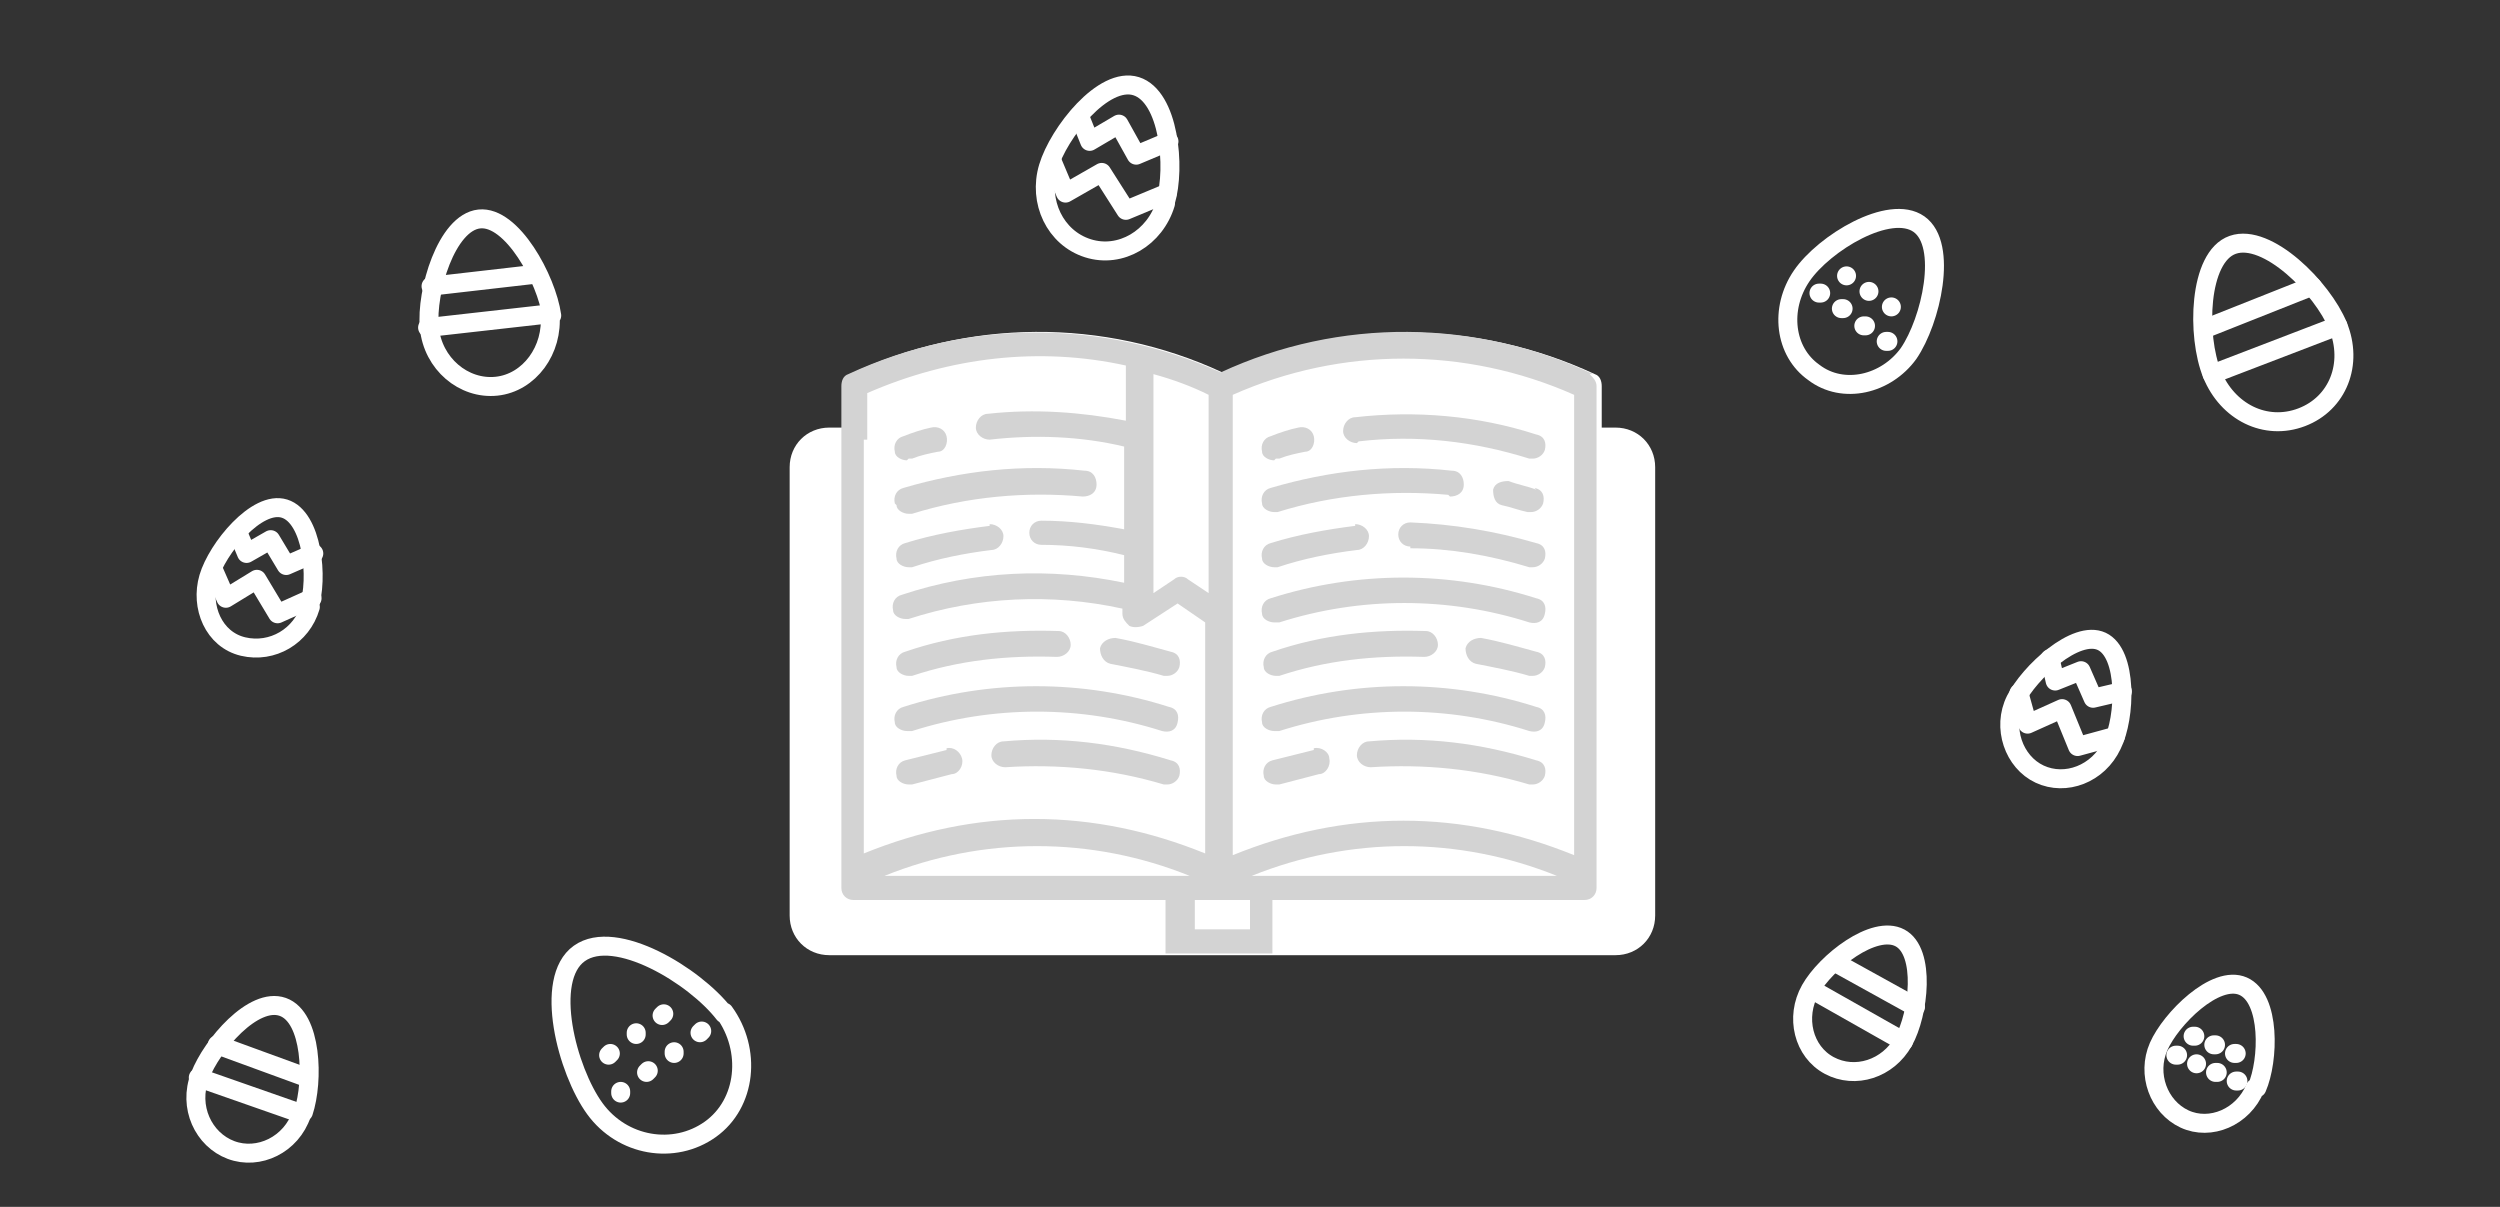 <?xml version="1.0" encoding="UTF-8"?>
<svg id="Layer_1" data-name="Layer 1" xmlns="http://www.w3.org/2000/svg" version="1.1" viewBox="0 0 145 70">
  <rect x="0" y="0" width="145" height="70" fill="#333333" stroke="none"/>
  <defs>
    <style>
      .cls-1 {
        fill: #d3d3d3;
      }

      .cls-1, .cls-2, .cls-3 {
        stroke-width: 0px;
      }

      .cls-2 {
        fill: #22ba3e;
      }

      .cls-2, .cls-4 {
        display: none;
      }

      .cls-5 {
        stroke-width: 1.1px;
      }

      .cls-5, .cls-6, .cls-7 {
        fill: none;
        stroke: #fff;
        stroke-linecap: round;
        stroke-linejoin: round;
      }

      .cls-6 {
        stroke-width: 1.1px;
      }

      .cls-3 {
        fill: #fff;
      }

      .cls-7 {
        stroke-width: 1.1px;
      }
    </style>
  </defs>
  <rect class="cls-2" x="-13.6" y="-7.5" width="167.6" height="87.8" rx="13.3" ry="13.3"/>
  <g class="cls-4">
    <line class="cls-7" x1="56.6" y1="22.1" x2="56.6" y2="55.3"/>
    <line class="cls-5" x1="58.5" y1="20.4" x2="58.5" y2="55.3"/>
    <line class="cls-7" x1="60.5" y1="22.1" x2="60.5" y2="55.3"/>
    <line class="cls-5" x1="62.4" y1="20.4" x2="62.4" y2="55.3"/>
    <line class="cls-7" x1="64.4" y1="22.1" x2="64.4" y2="55.3"/>
    <line class="cls-5" x1="66.3" y1="20.4" x2="66.3" y2="55.3"/>
    <line class="cls-7" x1="68.2" y1="22.1" x2="68.2" y2="55.3"/>
    <line class="cls-5" x1="70.2" y1="20.4" x2="70.2" y2="55.3"/>
    <line class="cls-7" x1="72.1" y1="22.1" x2="72.1" y2="55.3"/>
    <line class="cls-5" x1="74.1" y1="20.4" x2="74.1" y2="55.3"/>
    <line class="cls-7" x1="76" y1="22.1" x2="76" y2="55.3"/>
    <line class="cls-5" x1="77.9" y1="20.4" x2="77.9" y2="55.3"/>
    <line class="cls-7" x1="79.9" y1="22.1" x2="79.9" y2="55.3"/>
    <line class="cls-5" x1="81.8" y1="20.4" x2="81.8" y2="55.3"/>
    <line class="cls-7" x1="83.7" y1="22.1" x2="83.7" y2="55.3"/>
    <path class="cls-1" d="M54.5,48.1h31.3v4.9c0,1.9-1.6,3.5-3.5,3.5h-24.3c-1.9,0-3.5-1.6-3.5-3.5v-4.9h0Z"/>
    <rect class="cls-1" x="56" y="41.1" width="28.3" height="4.8"/>
  </g>
  <g>
    <path class="cls-6" d="M18,35.2c-.5,1.7-2.2,2.7-3.9,2.3s-2.5-2.3-2-4,2.8-4.5,4.4-4,2,4,1.4,5.8Z"/>
    <polyline class="cls-6" points="12.4 33.1 13.1 34.7 14.9 33.6 16.1 35.6 18.1 34.7"/>
    <polyline class="cls-6" points="13.8 30.9 14.3 32.1 15.7 31.3 16.6 32.8 18.2 32.1"/>
  </g>
  <g>
    <path class="cls-6" d="M122.5,43.2c-.8,1.7-2.7,2.4-4.2,1.7s-2.2-2.7-1.4-4.3,3.5-4.1,5-3.4,1.4,4.4.6,6Z"/>
    <polyline class="cls-6" points="117.1 40.2 117.6 42 119.6 41.1 120.5 43.3 122.7 42.7"/>
    <polyline class="cls-6" points="118.9 38.2 119.2 39.5 120.7 38.9 121.4 40.5 123.1 40.1"/>
  </g>
  <g>
    <path class="cls-6" d="M67.6,11.8c-.6,2-2.6,3.2-4.5,2.6s-2.9-2.7-2.3-4.7,3.2-5.3,5.1-4.7,2.3,4.7,1.7,6.7Z"/>
    <polyline class="cls-6" points="61 9.3 61.8 11.2 63.9 10 65.3 12.2 67.7 11.2"/>
    <polyline class="cls-6" points="62.6 6.7 63.2 8.2 64.9 7.2 65.9 9 67.8 8.2"/>
  </g>
  <g>
    <path class="cls-6" d="M17.5,64.6c-.6,1.8-2.5,2.7-4.1,2.1s-2.5-2.5-1.8-4.3,3.1-4.6,4.8-4,1.8,4.3,1.2,6.1Z"/>
    <line class="cls-6" x1="11.5" y1="62.5" x2="17.5" y2="64.6"/>
    <line class="cls-6" x1="12.6" y1="60.6" x2="17.8" y2="62.5"/>
  </g>
  <g>
    <path class="cls-6" d="M31.9,18.2c.2,2.1-1.2,4-3.1,4.2s-3.7-1.3-3.9-3.4,1-6.1,2.9-6.3,3.9,3.5,4.2,5.6Z"/>
    <line class="cls-6" x1="24.8" y1="19" x2="31.9" y2="18.2"/>
    <line class="cls-6" x1="25" y1="16.6" x2="31.1" y2="15.9"/>
  </g>
  <g>
    <path class="cls-6" d="M135.6,18.9c.9,2.2,0,4.5-2.1,5.3s-4.3-.3-5.2-2.5-.8-6.8,1.2-7.5,5.2,2.5,6.1,4.7Z"/>
    <line class="cls-6" x1="128.3" y1="21.7" x2="135.6" y2="18.9"/>
    <line class="cls-6" x1="127.8" y1="19.1" x2="134.1" y2="16.6"/>
  </g>
  <g>
    <path class="cls-6" d="M110.4,60.4c-.9,1.6-2.8,2.2-4.3,1.4s-2-2.8-1.1-4.4,3.7-3.8,5.2-3,1.1,4.4.2,6Z"/>
    <line class="cls-6" x1="105.1" y1="57.4" x2="110.4" y2="60.4"/>
    <line class="cls-6" x1="106.4" y1="55.8" x2="111.1" y2="58.4"/>
  </g>
  <g>
    <line class="cls-6" x1="36" y1="63.4" x2="36" y2="63.3"/>
    <line class="cls-6" x1="37.5" y1="62.2" x2="37.6" y2="62.1"/>
    <line class="cls-6" x1="39.1" y1="61.1" x2="39.1" y2="61"/>
    <line class="cls-6" x1="40.6" y1="59.9" x2="40.7" y2="59.8"/>
    <line class="cls-6" x1="35.3" y1="61.2" x2="35.4" y2="61.1"/>
    <line class="cls-6" x1="36.9" y1="60" x2="36.9" y2="59.9"/>
    <line class="cls-6" x1="38.4" y1="58.9" x2="38.5" y2="58.8"/>
    <path class="cls-6" d="M42,58.7c1.6,2.2,1.3,5.3-.8,6.8s-5.1,1-6.7-1.2-3-7.5-.9-9,6.7,1.3,8.4,3.5Z"/>
  </g>
  <g>
    <line class="cls-6" x1="126.2" y1="61.2" x2="126.3" y2="61.2"/>
    <line class="cls-6" x1="127.4" y1="61.7" x2="127.4" y2="61.7"/>
    <line class="cls-6" x1="128.5" y1="62.2" x2="128.6" y2="62.2"/>
    <line class="cls-6" x1="129.7" y1="62.7" x2="129.8" y2="62.7"/>
    <line class="cls-6" x1="127.2" y1="60.1" x2="127.3" y2="60.1"/>
    <line class="cls-6" x1="128.4" y1="60.6" x2="128.5" y2="60.6"/>
    <line class="cls-6" x1="129.6" y1="61.1" x2="129.7" y2="61.1"/>
    <path class="cls-6" d="M130.8,63.1c-.7,1.7-2.6,2.5-4.1,1.8s-2.2-2.6-1.5-4.2,3.3-4.2,4.9-3.5,1.5,4.3.8,5.9Z"/>
  </g>
  <g>
    <line class="cls-6" x1="105.5" y1="17" x2="105.6" y2="17"/>
    <line class="cls-6" x1="106.8" y1="17.9" x2="106.9" y2="17.9"/>
    <line class="cls-6" x1="108.1" y1="18.9" x2="108.2" y2="18.9"/>
    <line class="cls-6" x1="109.4" y1="19.8" x2="109.5" y2="19.8"/>
    <line class="cls-6" x1="107.1" y1="16" x2="107.1" y2="16"/>
    <line class="cls-6" x1="108.4" y1="16.9" x2="108.4" y2="16.9"/>
    <line class="cls-6" x1="109.7" y1="17.8" x2="109.7" y2="17.8"/>
    <path class="cls-6" d="M110.7,20.5c-1.3,1.8-3.8,2.4-5.5,1.1-1.7-1.2-2-3.7-.7-5.6s5.1-4.2,6.8-3,.7,5.6-.6,7.5Z"/>
  </g>
  <g>
    <path class="cls-3" d="M96,27.1v26c0,1.3-1,2.3-2.3,2.3h-45.6c-1.3,0-2.3-1-2.3-2.3v-26c0-1.3,1-2.3,2.3-2.3h.8v-2.4c0-.3.2-.5.4-.7,6.8-3.2,14.7-3.3,21.6-.1,6.9-3.1,14.7-3.1,21.6.1.3.1.4.4.4.7v2.4h.8c1.3,0,2.3,1,2.3,2.3Z"/>
    <g>
      <path class="cls-1" d="M92.4,21.7c-6.8-3.2-14.7-3.3-21.6-.1-6.9-3.1-14.7-3.1-21.6.1-.3.1-.4.4-.4.7v29.1c0,.4.3.7.7.7h18.1v3.1h6.2v-3.1h18.1c.4,0,.7-.3.7-.7v-29.1c0-.3-.2-.5-.4-.7ZM66.9,21.7c1.1.3,2.2.7,3.2,1.2v11.5l-1.2-.8c-.2-.2-.6-.2-.8,0l-1.2.8v-12.7ZM50.3,25.5h0v-2.7c4.8-2.1,10-2.7,15-1.6v3.2c-2.6-.5-5.3-.7-8-.4-.4,0-.7.4-.7.8,0,.4.4.7.8.7,2.6-.3,5.3-.2,7.8.4v4.8c-1.6-.3-3.2-.5-4.8-.5-.4,0-.7.3-.7.7,0,.4.3.7.7.7,1.6,0,3.2.2,4.8.6v1.6c-4.3-.9-8.7-.7-12.9.7-.4.1-.6.5-.5.9,0,.3.4.5.7.5s.1,0,.2,0c4-1.3,8.3-1.5,12.4-.6v.3c0,.3.2.5.4.7.2.1.5.1.8,0l2-1.3,1.6,1.1v13.4c-3.2-1.3-6.5-2-9.9-2s-6.7.7-9.9,2v-24ZM51.3,50.8c5.7-2.3,12-2.3,17.7,0h-17.7ZM72.5,53.9h-3.2v-1.7h3.2v1.7ZM72.6,50.8c5.7-2.3,12-2.3,17.7,0h-17.7ZM91.3,49.6c-3.2-1.3-6.5-2-9.9-2s-6.7.7-9.9,2v-26.7c6.3-2.8,13.5-2.8,19.8,0v26.7Z"/>
      <path class="cls-1" d="M76.2,43.5c-.8.2-1.6.4-2.4.6-.4.1-.6.5-.5.9,0,.3.4.5.7.5s.1,0,.2,0c.8-.2,1.5-.4,2.3-.6.4,0,.7-.5.6-.9,0-.4-.5-.7-.9-.6Z"/>
      <path class="cls-1" d="M88.9,45.5c.3,0,.6-.2.7-.5.1-.4,0-.8-.5-.9-3.2-1-6.4-1.4-9.7-1.1-.4,0-.7.4-.7.8s.4.7.8.7c3.1-.2,6.2.1,9.2,1,0,0,.1,0,.2,0Z"/>
      <path class="cls-1" d="M74,42.4c0,0,.1,0,.2,0,4.7-1.5,9.8-1.5,14.5,0,.4.1.8,0,.9-.5.1-.4,0-.8-.5-.9-5-1.6-10.4-1.6-15.4,0-.4.1-.6.5-.5.9,0,.3.4.5.7.5Z"/>
      <path class="cls-1" d="M74,39.2c0,0,.1,0,.2,0,2.7-.9,5.5-1.2,8.4-1.1.4,0,.8-.3.8-.7,0-.4-.3-.8-.7-.8-3-.1-6,.2-8.9,1.2-.4.1-.6.5-.5.9,0,.3.4.5.7.5Z"/>
      <path class="cls-1" d="M89.1,37.8c-1.1-.3-2.1-.6-3.2-.8-.4,0-.8.2-.9.6,0,.4.2.8.6.9,1,.2,2.1.4,3.1.7,0,0,.1,0,.2,0,.3,0,.6-.2.7-.5.1-.4,0-.8-.5-.9Z"/>
      <path class="cls-1" d="M74,36.1c0,0,.1,0,.2,0,4.7-1.5,9.8-1.5,14.5,0,.4.1.8,0,.9-.5.1-.4,0-.8-.5-.9-5-1.6-10.4-1.6-15.4,0-.4.1-.6.5-.5.9,0,.3.4.5.7.5Z"/>
      <path class="cls-1" d="M78.6,30.5c-1.6.2-3.3.5-4.9,1-.4.1-.6.5-.5.9,0,.3.4.5.7.5s.1,0,.2,0c1.5-.5,3-.8,4.6-1,.4,0,.7-.4.7-.8s-.4-.7-.8-.7Z"/>
      <path class="cls-1" d="M81.8,31.8c2.3,0,4.6.4,6.9,1.1,0,0,.1,0,.2,0,.3,0,.6-.2.7-.5.1-.4,0-.8-.5-.9-2.4-.7-4.8-1.1-7.3-1.2-.4,0-.7.3-.7.7s.3.7.7.7Z"/>
      <path class="cls-1" d="M84.1,28.8c.4,0,.8-.2.8-.7,0-.4-.2-.8-.7-.8-3.6-.4-7.1,0-10.5,1-.4.1-.6.5-.5.9,0,.3.4.5.7.5s.1,0,.2,0c3.2-1,6.6-1.3,9.9-1Z"/>
      <path class="cls-1" d="M89.1,28.4c-.5-.2-1.1-.3-1.6-.5-.4,0-.8.1-.9.5,0,.4.1.8.5.9.5.1,1,.3,1.5.4,0,0,.1,0,.2,0,.3,0,.6-.2.7-.5.1-.4,0-.8-.5-.9Z"/>
      <path class="cls-1" d="M74,26.6c0,0,.1,0,.2,0,.5-.2,1-.3,1.5-.4.4,0,.6-.5.5-.9s-.5-.6-.9-.5c-.5.1-1.1.3-1.6.5-.4.1-.6.5-.5.9,0,.3.4.5.7.5Z"/>
      <path class="cls-1" d="M78.8,25.6c3.4-.4,6.7,0,9.9,1,0,0,.1,0,.2,0,.3,0,.6-.2.7-.5.1-.4,0-.8-.5-.9-3.4-1.1-7-1.4-10.5-1-.4,0-.7.4-.7.8,0,.4.4.7.8.7Z"/>
      <path class="cls-1" d="M54.9,43.5c-.8.2-1.6.4-2.4.6-.4.1-.6.5-.5.9,0,.3.4.5.7.5s.1,0,.2,0c.8-.2,1.5-.4,2.3-.6.4,0,.7-.5.6-.9s-.5-.7-.9-.6Z"/>
      <path class="cls-1" d="M67.7,45.5c.3,0,.6-.2.7-.5.1-.4,0-.8-.5-.9-3.2-1-6.4-1.4-9.7-1.1-.4,0-.7.4-.7.8s.4.7.8.7c3.1-.2,6.2.1,9.2,1,0,0,.1,0,.2,0Z"/>
      <path class="cls-1" d="M52.7,42.4c0,0,.1,0,.2,0,4.7-1.5,9.8-1.5,14.5,0,.4.1.8,0,.9-.5.1-.4,0-.8-.5-.9-5-1.6-10.4-1.6-15.4,0-.4.1-.6.5-.5.9,0,.3.4.5.7.5Z"/>
      <path class="cls-1" d="M52.7,39.2c0,0,.1,0,.2,0,2.7-.9,5.5-1.2,8.4-1.1.4,0,.8-.3.8-.7,0-.4-.3-.8-.7-.8-3-.1-6,.2-8.9,1.2-.4.1-.6.5-.5.9,0,.3.4.5.7.5Z"/>
      <path class="cls-1" d="M64.4,38.5c1,.2,2.1.4,3.1.7,0,0,.1,0,.2,0,.3,0,.6-.2.7-.5.1-.4,0-.8-.5-.9-1.1-.3-2.1-.6-3.2-.8-.4,0-.8.2-.9.6,0,.4.2.8.6.9Z"/>
      <path class="cls-1" d="M57.4,30.5c-1.6.2-3.3.5-4.9,1-.4.1-.6.5-.5.9,0,.3.4.5.7.5s.1,0,.2,0c1.5-.5,3-.8,4.6-1,.4,0,.7-.4.7-.8,0-.4-.4-.7-.8-.7Z"/>
      <path class="cls-1" d="M52,29.3c0,.3.4.5.7.5s.1,0,.2,0c3.2-1,6.6-1.3,9.9-1,.4,0,.8-.2.8-.7,0-.4-.2-.8-.7-.8-3.6-.4-7.1,0-10.5,1-.4.1-.6.5-.5.9Z"/>
      <path class="cls-1" d="M52.7,26.6c0,0,.1,0,.2,0,.5-.2,1-.3,1.5-.4.4,0,.6-.5.5-.9s-.5-.6-.9-.5c-.5.1-1.1.3-1.6.5-.4.1-.6.5-.5.9,0,.3.4.5.7.5Z"/>
    </g>
  </g>
</svg>